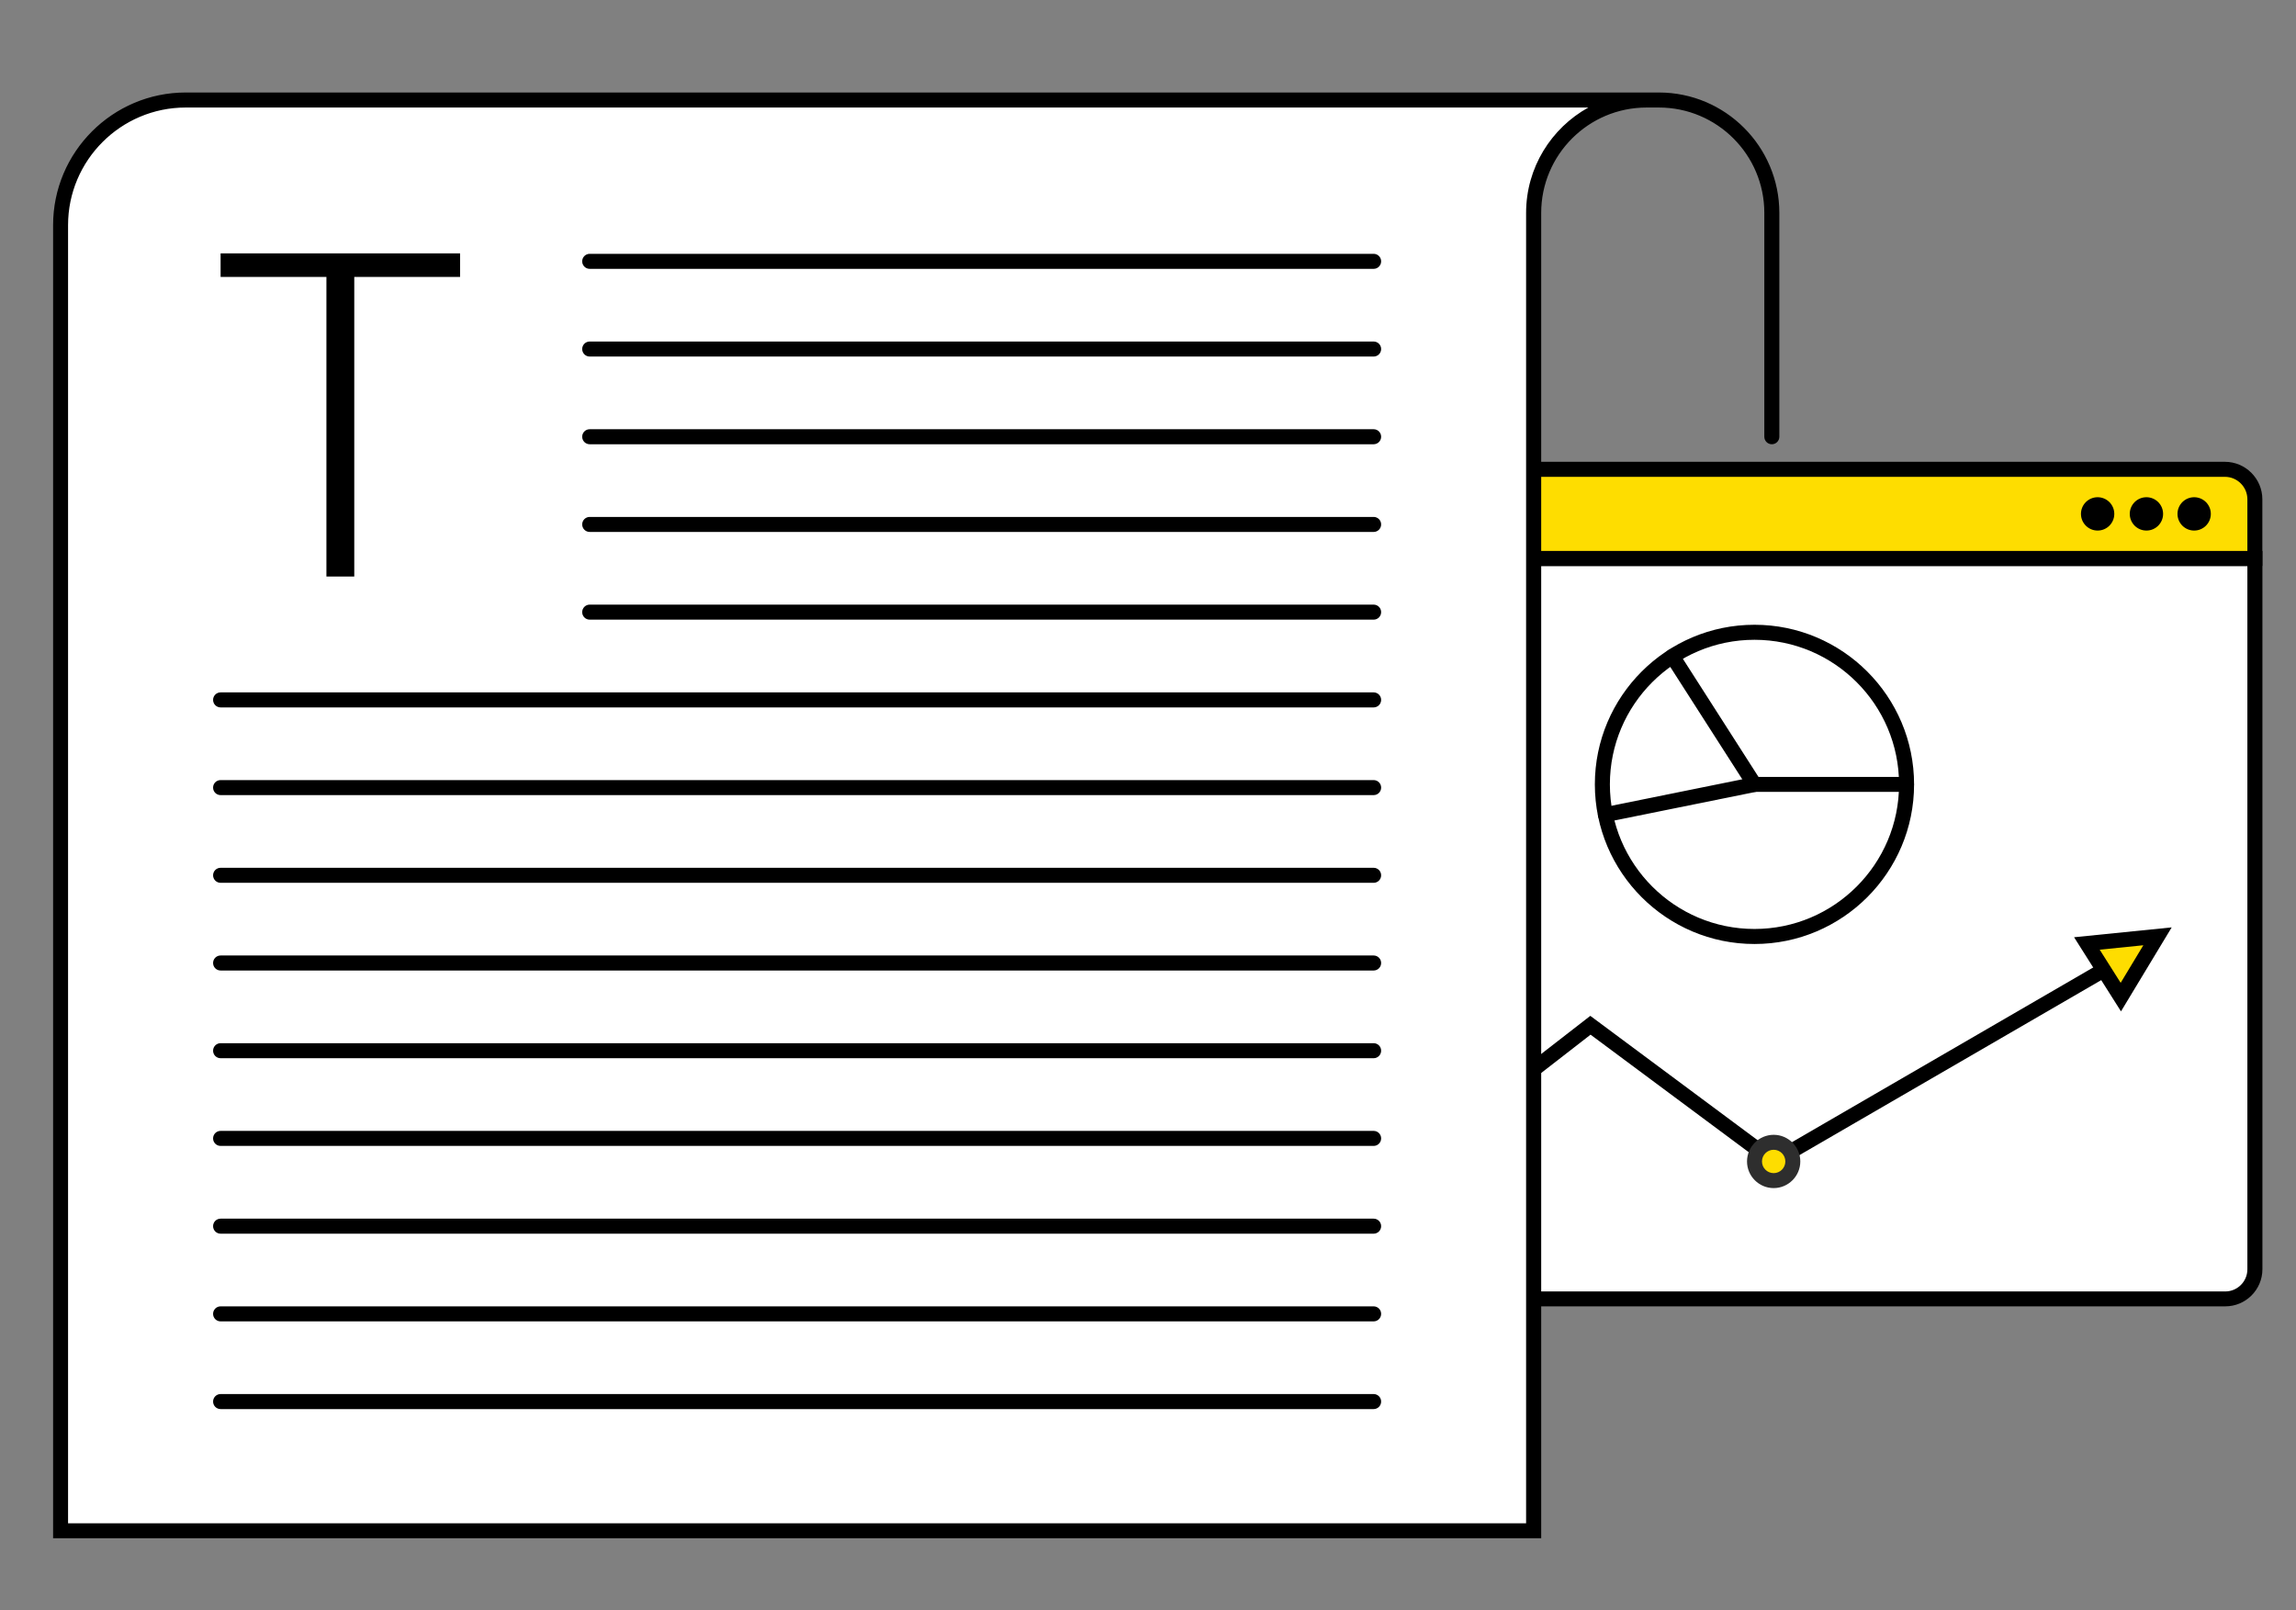 <svg xmlns="http://www.w3.org/2000/svg" id="illustration" viewBox="0 0 3636.5 2549.9"><rect x="0" y="0" width="3636.5" height="2549.9" fill="#808080" stroke="none"/><defs><style>      .st0 {        fill: #fff;      }      .st1 {        fill: #2e2e2e;      }      .st2 {        fill: #fedd00;      }    </style></defs><g id="window1"><g><path class="st0" d="M3571.4,884.5h-1737v1124.2c0,26.8,21.7,48.4,48.4,48.4h1640.1c26.8,0,48.4-21.7,48.4-48.4V884.5Z"></path><path d="M3524.4,2069h-1643.1c-32.4,0-58.8-26.4-58.8-58.8V872.6h1760.8v1137.6c0,32.4-26.4,58.8-58.8,58.8ZM1846.2,896.4v1113.9c0,19.3,15.7,35.1,35.1,35.1h1643.1c19.3,0,35.1-15.7,35.1-35.1V896.4h-1713.3Z"></path><g><path d="M2778.8,1495.1c-139.4,0-252.8-113.4-252.8-252.8s113.4-252.8,252.8-252.8,252.8,113.4,252.8,252.8-113.4,252.8-252.8,252.8ZM2778.8,1013.3c-126.3,0-229,102.7-229,229s102.7,229,229,229,229-102.7,229-229-102.7-229-229-229Z"></path><path d="M3019.7,1254.2h-247.4l-133.5-208.3c-3.5-5.5-1.9-12.9,3.6-16.4,5.5-3.5,12.9-1.9,16.4,3.6l126.4,197.4h234.4c6.6,0,11.9,5.3,11.9,11.9s-5.3,11.9-11.9,11.9Z"></path><path d="M2542.7,1302.1c-5.5,0-10.5-3.9-11.6-9.5-1.3-6.4,2.9-12.7,9.3-14l236.1-47.8c6.4-1.3,12.7,2.9,14,9.3,1.3,6.4-2.9,12.7-9.3,14l-236.1,47.8c-.8.2-1.6.2-2.4.2Z"></path></g><path d="M2145,1925.9c-3.5,0-7-1.6-9.4-4.6-4-5.2-3.1-12.6,2.1-16.7l381.1-295.7,291.2,216.4,528.2-306.3c5.7-3.3,12.9-1.4,16.2,4.3,3.3,5.7,1.4,12.9-4.3,16.2l-541.7,314.1-289.2-214.9-366.8,284.7c-2.2,1.7-4.7,2.5-7.3,2.5Z"></path><g><path class="st1" d="M2410.2,1549.6c-2.6,0-5.2-.8-7.4-2.6l-25.2-20c-5.1-4.1-6-11.5-1.9-16.7,4.1-5.1,11.5-6,16.7-1.9l25.2,20c5.1,4.1,6,11.5,1.9,16.7-2.3,3-5.8,4.5-9.3,4.5ZM2359.8,1509.7c-2.6,0-5.2-.8-7.4-2.6l-25.2-20c-5.1-4.1-6-11.5-1.9-16.7,4.1-5.1,11.5-6,16.7-1.9l25.2,20c5.1,4.1,6,11.5,1.9,16.7-2.3,3-5.8,4.5-9.3,4.5ZM2309.4,1469.8c-2.6,0-5.2-.8-7.4-2.6l-3-2.4h-20.1c-6.6,0-11.9-5.3-11.9-11.9s5.3-11.9,11.9-11.9h28.3l9.5,7.5c5.1,4.1,6,11.5,1.9,16.7-2.3,3-5.8,4.5-9.3,4.5ZM2246.9,1464.8h-32.1c-6.6,0-11.9-5.3-11.9-11.9s5.3-11.9,11.9-11.9h32.1c6.6,0,11.9,5.3,11.9,11.9s-5.3,11.9-11.9,11.9ZM2182.6,1464.8h-32.1c-6.6,0-11.9-5.3-11.9-11.9s5.3-11.9,11.9-11.9h32.1c6.6,0,11.9,5.3,11.9,11.9s-5.3,11.9-11.9,11.9ZM2118.3,1464.8h-32.1c-6.6,0-11.9-5.3-11.9-11.9s5.3-11.9,11.9-11.9h32.1c6.6,0,11.9,5.3,11.9,11.9s-5.3,11.9-11.9,11.9ZM2054,1464.8h-32.1c-6.6,0-11.9-5.3-11.9-11.9s5.3-11.9,11.9-11.9h32.1c6.6,0,11.9,5.3,11.9,11.9s-5.3,11.9-11.9,11.9Z"></path><path class="st1" d="M1989.7,1464.8h-15.6c-6.6,0-11.9-5.3-11.9-11.9s5.3-11.9,11.9-11.9h15.6c6.6,0,11.9,5.3,11.9,11.9s-5.3,11.9-11.9,11.9Z"></path></g><g><polygon class="st2" points="3359 1579.2 3305.3 1494.3 3417.1 1483 3359 1579.2"></polygon><path d="M3359.3,1601.8l-74.3-117.4,154.6-15.6-80.3,133ZM3325.6,1504.1l33.2,52.5,35.9-59.5-69.1,7Z"></path></g><path class="st1" d="M2311.1,1133.7h-332.2c-6.6,0-11.9-5.3-11.9-11.9s5.3-11.9,11.9-11.9h332.2c6.6,0,11.9,5.3,11.9,11.9s-5.3,11.9-11.9,11.9Z"></path><path class="st1" d="M2311.1,1056h-332.2c-6.6,0-11.9-5.3-11.9-11.9s5.3-11.9,11.9-11.9h332.2c6.6,0,11.9,5.3,11.9,11.9s-5.3,11.9-11.9,11.9Z"></path><circle class="st2" cx="2809.2" cy="1839.5" r="30.4"></circle><path class="st1" d="M2809.2,1881.7c-23.3,0-42.2-19-42.2-42.2s19-42.2,42.2-42.2,42.2,19,42.2,42.2-19,42.2-42.2,42.2ZM2809.2,1821c-10.2,0-18.5,8.3-18.5,18.5s8.3,18.5,18.5,18.5,18.5-8.3,18.5-18.5-8.3-18.5-18.5-18.5Z"></path><path class="st1" d="M2186.7,1212h-207.7c-6.6,0-11.9-5.3-11.9-11.9s5.3-11.9,11.9-11.9h207.7c6.6,0,11.9,5.3,11.9,11.9s-5.3,11.9-11.9,11.9Z"></path></g><path class="st2" d="M1866.4,743.3h1673c17.7,0,32,14.3,32,32v109.2h-1737v-109.2c0-17.7,14.3-32,32-32Z"></path><path d="M3583.2,896.4h-1760.8v-105.6c0-32.7,26.6-59.4,59.4-59.4h1642c32.7,0,59.4,26.6,59.4,59.4v105.6ZM1846.2,872.6h1713.3v-81.8c0-19.6-16-35.6-35.6-35.6h-1642c-19.6,0-35.6,16-35.6,35.6v81.8Z"></path><circle cx="3475.2" cy="813.9" r="26.4"></circle><circle cx="3399.6" cy="813.9" r="26.4"></circle><circle cx="3322.3" cy="813.9" r="26.4"></circle></g><g id="paper_list"><path class="st0" d="M2429,2424.4V297.9s13.7-42.8,22.6-54.6c18.1-23.8,104-84.9,104-84.9H303.4c-114.6,0-207.5,92.9-207.5,207.5v2058.6h2333Z"></path><path d="M2440.9,2436.3H84.1V356.6c0-115.8,94.2-210.1,210.1-210.1h2333.3c105.1,0,190.7,85.5,190.7,190.7v354.5c0,6.6-5.3,11.9-11.9,11.9s-11.9-5.3-11.9-11.9v-354.5c0-92.1-74.9-166.9-166.9-166.9h-19.6c-92.1,0-166.9,74.9-166.9,166.9v2099.1ZM107.8,2412.6h2309.3V337.2c0-71.8,39.9-134.4,98.6-166.9H294.1c-102.7,0-186.3,83.6-186.3,186.3v2056Z"></path><g><polygon points="517 913.1 517 438.6 349.4 438.6 349.4 401.3 728.7 401.3 728.7 438.6 561.1 438.6 561.1 913.1 517 913.1"></polygon><path d="M2175.6,425.8H934c-6.6,0-11.9-5.3-11.9-11.9s5.3-11.9,11.9-11.9h1241.6c6.6,0,11.9,5.3,11.9,11.9s-5.3,11.9-11.9,11.9Z"></path><path d="M2175.6,564.7H934c-6.6,0-11.9-5.3-11.9-11.9s5.3-11.9,11.9-11.9h1241.6c6.6,0,11.9,5.3,11.9,11.9s-5.3,11.9-11.9,11.9Z"></path><path d="M2175.6,703.6H934c-6.6,0-11.9-5.3-11.9-11.9s5.3-11.9,11.9-11.9h1241.6c6.6,0,11.9,5.3,11.9,11.9s-5.3,11.9-11.9,11.9Z"></path><path d="M2175.6,842.5H934c-6.6,0-11.9-5.3-11.9-11.9s5.3-11.9,11.9-11.9h1241.6c6.6,0,11.9,5.3,11.9,11.9s-5.3,11.9-11.9,11.9Z"></path><path d="M2175.6,981.4H934c-6.6,0-11.9-5.3-11.9-11.9s5.3-11.9,11.9-11.9h1241.6c6.6,0,11.9,5.3,11.9,11.9s-5.3,11.9-11.9,11.9Z"></path><path d="M2175.6,1120.4H349.4c-6.6,0-11.9-5.3-11.9-11.9s5.3-11.9,11.9-11.9h1826.2c6.6,0,11.9,5.3,11.9,11.9s-5.3,11.9-11.9,11.9Z"></path><path d="M2175.6,1259.3H349.4c-6.6,0-11.9-5.3-11.9-11.9s5.3-11.9,11.9-11.9h1826.2c6.6,0,11.9,5.3,11.9,11.9s-5.3,11.9-11.9,11.9Z"></path><path d="M2175.6,1398.2H349.4c-6.6,0-11.9-5.3-11.9-11.9s5.3-11.9,11.9-11.9h1826.2c6.6,0,11.9,5.3,11.9,11.9s-5.3,11.9-11.9,11.9Z"></path><path d="M2175.6,1537.1H349.4c-6.6,0-11.9-5.3-11.9-11.9s5.3-11.9,11.9-11.9h1826.2c6.6,0,11.9,5.3,11.9,11.9s-5.3,11.9-11.9,11.9Z"></path><path d="M2175.6,1676H349.4c-6.6,0-11.9-5.3-11.9-11.9s5.3-11.9,11.9-11.9h1826.2c6.6,0,11.9,5.3,11.9,11.9s-5.3,11.9-11.9,11.9Z"></path><path d="M2175.6,1814.9H349.4c-6.6,0-11.9-5.3-11.9-11.9s5.3-11.9,11.9-11.9h1826.2c6.6,0,11.9,5.3,11.9,11.9s-5.3,11.9-11.9,11.9Z"></path><path d="M2175.6,1953.9H349.4c-6.6,0-11.9-5.3-11.9-11.9s5.3-11.9,11.9-11.9h1826.2c6.6,0,11.9,5.3,11.9,11.9s-5.3,11.9-11.9,11.9Z"></path><path d="M2175.6,2092.8H349.4c-6.6,0-11.9-5.3-11.9-11.9s5.3-11.9,11.9-11.9h1826.2c6.6,0,11.9,5.3,11.9,11.9s-5.3,11.9-11.9,11.9Z"></path><path d="M2175.6,2231.7H349.4c-6.6,0-11.9-5.3-11.9-11.9s5.3-11.9,11.9-11.9h1826.2c6.6,0,11.9,5.3,11.9,11.9s-5.3,11.9-11.9,11.9Z"></path></g></g></svg>